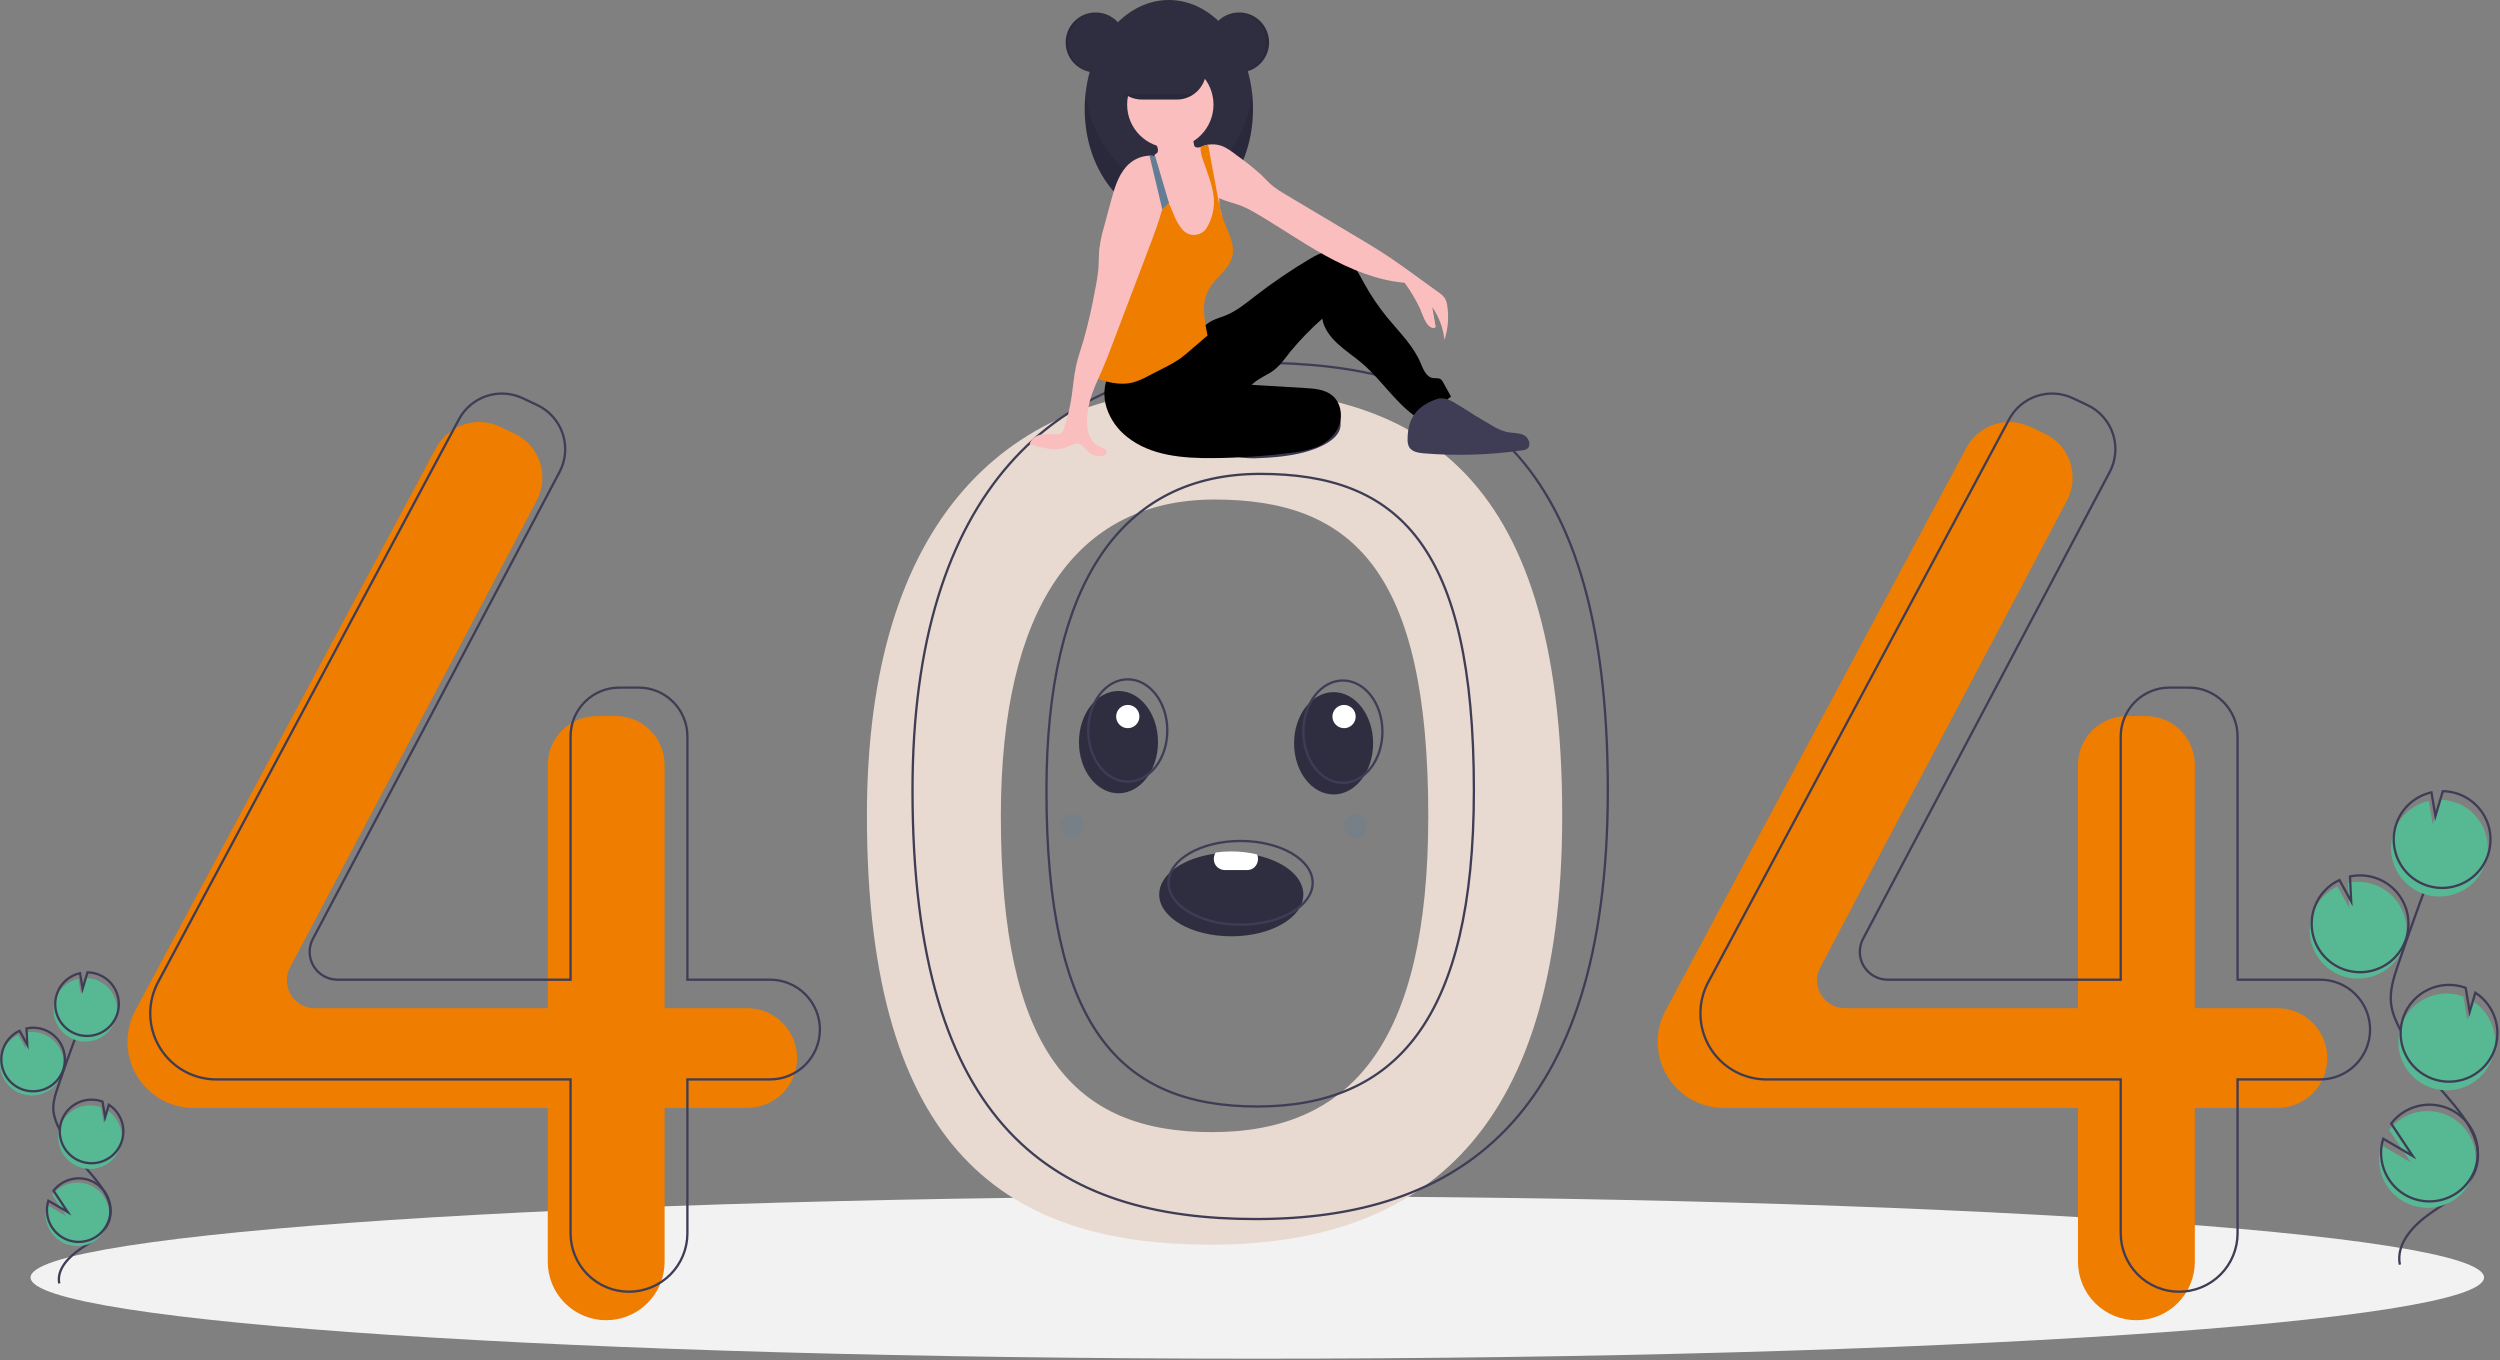 <svg width="1075" height="585" viewBox="0 0 1075 585" fill="none" xmlns="http://www.w3.org/2000/svg">
<rect x="0" y="0" width="1075" height="585" fill="#808080" stroke="none"/>
<g clip-path="url(#clip0_320_2)">
<path d="M540.644 584.231C831.974 584.231 1068.14 568.596 1068.14 549.309C1068.14 530.023 831.974 514.388 540.644 514.388C249.313 514.388 13.144 530.023 13.144 549.309C13.144 568.596 249.313 584.231 540.644 584.231Z" fill="#F2F2F2"/>
<path d="M520.426 167.01C434.482 167.01 372.775 222.149 372.775 350.808C372.775 496.621 434.482 535.218 520.426 535.218C606.37 535.218 671.753 492.945 671.753 350.808C671.753 198.868 606.37 167.01 520.426 167.01ZM520.991 486.818C461.464 486.818 430.365 451.895 430.365 350.902C430.365 261.79 462.737 214.797 522.264 214.797C581.791 214.797 614.163 245.665 614.163 350.902C614.163 449.349 580.518 486.818 520.991 486.818Z" fill="#E8DAD0"/>
<path d="M321.311 433.517H285.777V328.878C285.777 323.32 283.569 317.99 279.639 314.06C275.709 310.13 270.379 307.922 264.821 307.922H256.495C253.743 307.922 251.018 308.464 248.475 309.517C245.933 310.57 243.623 312.114 241.677 314.06C239.731 316.005 238.187 318.316 237.134 320.858C236.081 323.401 235.539 326.126 235.539 328.878V433.517H135.309C133.247 433.517 131.22 432.984 129.425 431.97C127.629 430.956 126.127 429.495 125.062 427.729C123.998 425.963 123.408 423.951 123.35 421.89C123.292 419.829 123.768 417.788 124.731 415.965L230.813 215.185C232.136 212.681 232.938 209.936 233.17 207.115C233.402 204.293 233.06 201.454 232.165 198.768C231.27 196.082 229.839 193.605 227.961 191.488C226.082 189.37 223.793 187.655 221.233 186.446L214.971 183.489C210.108 181.192 204.549 180.853 199.443 182.541C194.338 184.23 190.077 187.816 187.542 192.559L58.16 434.591C55.957 438.713 54.804 443.314 54.804 447.987C54.804 451.719 55.539 455.414 56.967 458.861C58.395 462.309 60.488 465.442 63.127 468.08C65.766 470.719 68.898 472.812 72.346 474.24C75.793 475.668 79.488 476.403 83.22 476.403H235.539V542.57C235.539 545.869 236.189 549.135 237.451 552.183C238.713 555.231 240.563 558 242.896 560.332C245.228 562.665 247.998 564.515 251.045 565.777C254.093 567.04 257.359 567.689 260.658 567.689C263.956 567.689 267.223 567.04 270.27 565.777C273.318 564.515 276.087 562.665 278.42 560.332C280.752 558 282.602 555.231 283.865 552.183C285.127 549.135 285.777 545.869 285.777 542.57V476.403H321.311C326.998 476.403 332.452 474.144 336.474 470.123C340.495 466.101 342.754 460.647 342.754 454.96C342.754 449.273 340.495 443.819 336.474 439.797C332.452 435.776 326.998 433.517 321.311 433.517Z" fill="#EF7D00"/>
<path d="M979.308 433.517H943.773V328.878C943.773 323.32 941.566 317.99 937.636 314.06C933.706 310.13 928.375 307.922 922.818 307.922H914.491C911.739 307.922 909.014 308.464 906.472 309.517C903.929 310.57 901.619 312.114 899.673 314.06C897.727 316.005 896.184 318.316 895.131 320.858C894.077 323.401 893.535 326.126 893.535 328.878V433.517H793.305C791.243 433.517 789.216 432.984 787.421 431.97C785.626 430.956 784.123 429.495 783.059 427.729C781.995 425.963 781.405 423.951 781.347 421.89C781.289 419.829 781.764 417.788 782.728 415.965L888.81 215.185C890.133 212.681 890.934 209.936 891.167 207.115C891.399 204.293 891.057 201.454 890.162 198.768C889.266 196.082 887.836 193.605 885.957 191.488C884.078 189.37 881.79 187.655 879.23 186.446L872.967 183.489C868.105 181.192 862.546 180.853 857.44 182.541C852.334 184.23 848.073 187.816 845.538 192.559L716.157 434.591C713.953 438.713 712.801 443.314 712.801 447.987C712.801 455.524 715.795 462.751 721.124 468.08C726.453 473.409 733.68 476.403 741.217 476.403H893.535V542.57C893.535 549.232 896.182 555.621 900.893 560.332C905.603 565.043 911.992 567.689 918.654 567.689C925.316 567.689 931.705 565.043 936.416 560.332C941.127 555.621 943.773 549.232 943.773 542.57V476.403H979.308C984.995 476.403 990.449 474.144 994.47 470.123C998.492 466.101 1000.75 460.647 1000.75 454.96C1000.75 449.273 998.492 443.819 994.47 439.797C990.449 435.776 984.995 433.517 979.308 433.517Z" fill="#EF7D00"/>
<path d="M331.114 421.264H295.58V316.624C295.58 313.872 295.038 311.147 293.984 308.605C292.931 306.062 291.388 303.752 289.442 301.806C287.496 299.86 285.186 298.317 282.643 297.263C280.101 296.21 277.376 295.668 274.624 295.668H266.297C260.74 295.668 255.409 297.876 251.479 301.806C247.549 305.736 245.342 311.066 245.342 316.624V421.264H145.111C143.05 421.264 141.023 420.731 139.227 419.716C137.432 418.702 135.929 417.241 134.865 415.475C133.801 413.709 133.211 411.698 133.153 409.637C133.095 407.576 133.571 405.535 134.534 403.712L240.616 202.931C241.939 200.428 242.74 197.683 242.973 194.861C243.205 192.04 242.863 189.2 241.968 186.514C241.073 183.828 239.642 181.352 237.763 179.234C235.884 177.116 233.596 175.401 231.036 174.192L224.774 171.235C219.911 168.939 214.352 168.6 209.246 170.288C204.141 171.976 199.879 175.563 197.344 180.305L67.963 422.338C65.76 426.459 64.607 431.06 64.607 435.734C64.607 443.27 67.601 450.498 72.93 455.827C78.259 461.156 85.486 464.15 93.023 464.15H245.342V530.317C245.342 533.616 245.991 536.882 247.254 539.93C248.516 542.977 250.366 545.746 252.699 548.079C255.031 550.411 257.8 552.262 260.848 553.524C263.895 554.786 267.162 555.436 270.461 555.436C277.123 555.436 283.512 552.789 288.222 548.079C292.933 543.368 295.58 536.979 295.58 530.317V464.15H331.114C333.93 464.15 336.718 463.595 339.32 462.517C341.921 461.44 344.285 459.86 346.276 457.869C348.268 455.878 349.847 453.514 350.925 450.913C352.002 448.311 352.557 445.523 352.557 442.707C352.557 439.891 352.002 437.102 350.925 434.501C349.847 431.899 348.268 429.535 346.276 427.544C344.285 425.553 341.921 423.973 339.32 422.896C336.718 421.818 333.93 421.264 331.114 421.264Z" stroke="#3F3D56" stroke-miterlimit="10"/>
<path d="M997.688 421.264H962.153V316.624C962.153 311.066 959.946 305.736 956.016 301.806C952.086 297.876 946.755 295.668 941.198 295.668H932.871C930.119 295.668 927.394 296.21 924.852 297.263C922.309 298.317 919.999 299.86 918.053 301.806C916.107 303.752 914.564 306.062 913.51 308.605C912.457 311.147 911.915 313.872 911.915 316.624V421.264H811.685C809.623 421.264 807.596 420.731 805.801 419.716C804.006 418.702 802.503 417.241 801.439 415.475C800.374 413.709 799.785 411.698 799.727 409.637C799.669 407.576 800.144 405.535 801.108 403.712L907.19 202.931C908.513 200.428 909.314 197.683 909.547 194.861C909.779 192.04 909.437 189.2 908.542 186.514C907.646 183.828 906.216 181.352 904.337 179.234C902.458 177.116 900.17 175.401 897.61 174.192L891.347 171.235C886.485 168.939 880.925 168.6 875.82 170.288C870.714 171.976 866.453 175.563 863.918 180.305L734.536 422.338C732.333 426.459 731.181 431.06 731.181 435.734C731.181 443.27 734.174 450.498 739.503 455.827C744.832 461.156 752.06 464.15 759.596 464.15H911.915V530.317C911.915 536.979 914.562 543.368 919.272 548.079C923.983 552.789 930.372 555.436 937.034 555.436C943.696 555.436 950.085 552.789 954.796 548.079C959.507 543.368 962.153 536.979 962.153 530.317V464.15H997.688C1000.5 464.15 1003.29 463.595 1005.89 462.517C1008.5 461.44 1010.86 459.86 1012.85 457.869C1014.84 455.878 1016.42 453.514 1017.5 450.913C1018.58 448.311 1019.13 445.523 1019.13 442.707C1019.13 437.02 1016.87 431.565 1012.85 427.544C1008.83 423.523 1003.37 421.264 997.688 421.264Z" stroke="#3F3D56" stroke-miterlimit="10"/>
<path d="M540.031 155.982C454.087 155.982 392.38 211.121 392.38 339.78C392.38 485.593 454.087 524.19 540.031 524.19C625.975 524.19 691.358 481.917 691.358 339.78C691.358 187.84 625.975 155.982 540.031 155.982ZM540.596 475.79C481.069 475.79 449.97 440.867 449.97 339.874C449.97 250.762 482.342 203.769 541.869 203.769C601.396 203.769 633.768 234.637 633.768 339.874C633.768 438.321 600.123 475.79 540.596 475.79Z" stroke="#3F3D56" stroke-miterlimit="10"/>
<path d="M471.141 31.151C478.266 31.151 484.042 25.375 484.042 18.25C484.042 11.125 478.266 5.349 471.141 5.349C464.016 5.349 458.24 11.125 458.24 18.25C458.24 25.375 464.016 31.151 471.141 31.151Z" fill="#2F2E41"/>
<path d="M502.607 93.769C522.592 93.769 538.793 72.778 538.793 46.885C538.793 20.991 522.592 0 502.607 0C482.622 0 466.421 20.991 466.421 46.885C466.421 72.778 482.622 93.769 502.607 93.769Z" fill="#2F2E41"/>
<path opacity="0.1" d="M502.608 79.609C484.48 79.609 469.466 62.339 466.832 39.805C466.558 42.155 466.421 44.519 466.421 46.885C466.421 72.778 482.623 93.769 502.608 93.769C522.593 93.769 538.794 72.778 538.794 46.885C538.794 44.519 538.657 42.155 538.383 39.805C535.749 62.339 520.735 79.609 502.608 79.609Z" fill="black"/>
<path d="M576.242 184.189C575.465 187.382 572.114 189.94 568.403 191.727C560.601 195.484 550.978 196.605 541.643 196.981C539.262 197.126 536.873 197.082 534.499 196.849C529.898 196.404 525.582 194.42 522.248 191.218C522.01 191.063 521.816 190.85 521.682 190.599C521.549 190.348 521.481 190.068 521.486 189.784C521.49 189.5 521.566 189.221 521.707 188.975C521.848 188.728 522.05 188.521 522.292 188.374C527.262 182.915 535.554 179.568 543.908 177.158C550.243 175.33 561.29 170.597 568.198 171.236C574.89 171.854 577.223 180.157 576.242 184.189Z" fill="#3F3D56"/>
<path opacity="0.1" d="M576.242 184.189C575.465 187.382 572.114 189.94 568.403 191.727C560.601 195.484 550.978 196.605 541.643 196.981C539.262 197.126 536.873 197.082 534.499 196.849C529.898 196.404 525.582 194.42 522.248 191.218C522.01 191.063 521.816 190.85 521.682 190.599C521.549 190.348 521.481 190.068 521.486 189.784C521.49 189.5 521.566 189.221 521.707 188.975C521.848 188.728 522.05 188.521 522.292 188.374C527.262 182.915 535.554 179.568 543.908 177.158C550.243 175.33 561.29 170.597 568.198 171.236C574.89 171.854 577.223 180.157 576.242 184.189Z" fill="black"/>
<path d="M477.044 160.322C474.662 164.989 474.231 170.411 475.845 175.396C477.487 180.344 480.559 184.693 484.674 187.893C494.769 195.985 508.662 197.098 521.599 196.986C532.937 196.887 544.259 196.111 555.504 194.662C559.273 194.328 562.976 193.468 566.506 192.108C570.728 190.281 574.439 186.93 575.942 182.582C577.445 178.234 576.378 172.909 572.808 170.008C569.671 167.458 565.345 167.107 561.31 166.865L538.222 165.477C540.503 163.169 543.541 161.863 546.318 160.185C550.004 157.959 552.452 154.221 555.131 150.85C559.26 145.916 563.752 141.298 568.57 137.033C569.321 141.344 572.048 144.883 575.257 147.857C578.467 150.832 582.166 153.226 585.501 156.058C593.58 162.916 599.397 172.224 607.893 178.558C613.738 177.022 619.202 174.294 623.942 170.546L620.64 164.564C620.365 163.949 619.936 163.414 619.395 163.012C618.461 162.437 617.256 162.733 616.17 162.57C613.27 162.135 612.003 158.786 610.864 156.083C607.739 148.661 601.756 142.903 596.647 136.679C592.875 132.085 589.529 127.157 586.651 121.956C584.934 118.854 583.363 115.625 581.033 112.953C578.704 110.281 575.44 108.18 571.895 108.172C568.763 108.166 565.874 109.756 563.181 111.355C554.978 116.228 547.086 121.604 539.55 127.454C535.607 130.516 531.687 133.751 527.061 135.628C525.114 136.419 523.061 136.959 521.192 137.921C517.919 139.605 515.435 142.455 512.761 144.985C503.223 154.008 490.165 159.854 477.044 160.322Z" fill="black"/>
<path d="M525.32 96.098C525.213 98.856 524.626 101.574 523.586 104.131C523.059 105.406 522.275 106.559 521.282 107.518C520.29 108.477 519.111 109.221 517.818 109.704C515.983 110.196 514.059 110.258 512.195 109.886C510.57 109.717 509.004 109.183 507.614 108.326C505.449 106.837 504.37 104.182 503.976 101.582C503.583 98.986 503.759 96.334 503.507 93.719C503.262 91.607 502.86 89.516 502.305 87.463C502.135 86.781 501.962 86.101 501.792 85.421C501.626 84.742 501.462 84.062 501.311 83.382C501.173 82.744 501.044 82.102 500.933 81.457C500.842 80.912 500.76 80.365 500.701 79.814C500.645 78.182 500.374 76.564 499.892 75.003C499.44 73.991 498.874 73.033 498.205 72.149C497.919 71.74 497.642 71.331 497.387 70.906C496.65 69.802 496.307 68.481 496.415 67.158C496.445 66.954 496.495 66.753 496.563 66.557C496.588 66.482 496.616 66.406 496.648 66.334C496.931 66.257 497.191 66.112 497.405 65.912C497.62 65.712 497.782 65.463 497.878 65.185C497.986 64.59 497.935 63.977 497.73 63.407C497.495 62.612 497.173 61.845 496.771 61.12C496.506 60.642 495.609 59.779 495.603 59.232C495.59 58.131 497.743 57.243 498.614 56.809C501.275 55.477 504.242 54.875 507.211 55.066C509.115 55.195 511.179 55.78 512.23 57.375C513.174 58.813 513.048 60.676 513.451 62.347C513.493 62.59 513.596 62.818 513.75 63.011C513.955 63.198 514.213 63.317 514.489 63.351C514.955 63.444 515.433 63.463 515.905 63.407H515.908C516.033 63.398 516.157 63.38 516.28 63.354C517.015 63.218 517.71 62.918 518.312 62.476C518.703 62.372 519.096 62.287 519.492 62.221C519.508 62.22 519.524 62.216 519.54 62.212C521.116 67.187 521.321 72.52 522.611 77.586C523.249 80.107 524.165 82.596 524.294 85.188C524.304 85.302 524.307 85.418 524.31 85.534C524.329 86.368 524.263 87.209 524.297 88.039C524.309 88.413 524.351 88.786 524.423 89.153C524.564 89.744 524.74 90.326 524.949 90.896L524.958 90.925C525.018 91.107 525.074 91.293 525.122 91.478C525.156 91.614 525.188 91.746 525.213 91.881L525.216 91.891C525.449 93.281 525.484 94.698 525.32 96.098Z" fill="#FBBEBE"/>
<path d="M503.237 63.562C513.49 63.562 521.802 55.25 521.802 44.997C521.802 34.743 513.49 26.432 503.237 26.432C492.983 26.432 484.671 34.743 484.671 44.997C484.671 55.25 492.983 63.562 503.237 63.562Z" fill="#FBBEBE"/>
<path d="M621.103 146.148C620.565 141.083 618.764 136.234 615.867 132.045C616.348 134.909 616.831 137.771 617.314 140.632C616.713 140.806 616.075 140.801 615.477 140.617C614.878 140.433 614.347 140.079 613.948 139.597C613.166 138.621 612.568 137.511 612.182 136.321C610.073 131.085 607.315 126.135 603.973 121.586C592.154 120.601 580.47 115.702 570.077 109.99C559.681 104.282 549.951 97.439 539.693 91.488C537.915 90.413 536.062 89.467 534.149 88.656C530.939 87.369 527.337 86.702 524.294 85.189C524.089 85.088 523.885 84.981 523.683 84.871C522.996 84.497 522.345 84.06 521.739 83.565C521.411 83.299 521.1 83.013 520.807 82.709C519.289 80.943 518.085 78.929 517.248 76.756C515.615 73.144 515.033 68.785 513.403 65.173C514.152 64.473 514.994 63.879 515.905 63.408H515.908C516.04 63.339 516.172 63.273 516.308 63.209C516.953 62.906 517.623 62.66 518.312 62.476C518.702 62.373 519.096 62.288 519.492 62.221C519.508 62.22 519.524 62.217 519.539 62.212C521.378 61.913 523.261 62.062 525.03 62.646C527.617 63.521 529.797 65.267 531.972 66.919C535.504 69.408 538.892 72.095 542.119 74.969C543.913 76.686 545.549 78.575 547.478 80.135C549.081 81.372 550.771 82.492 552.535 83.486C562.972 89.704 573.411 95.921 583.85 102.136C587.384 104.242 590.92 106.347 594.376 108.574C599.624 111.96 604.684 115.629 609.74 119.295C612.72 121.454 615.699 123.613 618.677 125.774C619.654 126.397 620.512 127.19 621.21 128.115C621.827 129.165 622.21 130.336 622.333 131.548C623.081 136.444 622.659 141.447 621.103 146.148Z" fill="#FBBEBE"/>
<path d="M529.923 110.06C528.671 115.677 522.994 119.072 520.027 124.006C516.339 130.129 517.843 137.247 519.228 144.261C516.698 146.441 514.167 148.622 511.635 150.802C510.238 152.001 508.841 153.206 507.337 154.267C505.144 155.736 502.852 157.053 500.477 158.206C498.237 159.358 495.996 160.511 493.756 161.665C491.673 162.836 489.466 163.771 487.176 164.452C482.762 165.585 478.073 164.792 473.706 163.48C473.191 163.345 472.695 163.143 472.233 162.879C471.961 162.717 471.723 162.502 471.535 162.247C471.104 161.475 470.947 160.58 471.091 159.707C471.534 152.357 473.331 145.16 475.122 138.018C476.079 133.732 477.365 129.528 478.97 125.441C480.544 121.939 482.353 118.547 484.385 115.29C486.628 111.191 489.285 107.333 492.315 103.776C493.79 102.407 495.031 100.806 495.99 99.037C497.107 96.488 496.676 93.565 496.903 90.79C497.076 88.705 497.629 86.669 498.536 84.783V84.78C499.02 83.764 499.604 82.799 500.279 81.897C500.584 82.609 500.889 83.319 501.195 84.028C501.396 84.493 501.595 84.958 501.792 85.422C502.05 86.02 502.306 86.615 502.56 87.209C503.293 88.915 504.026 90.619 504.757 92.322C505.547 94.468 506.672 96.474 508.092 98.266C508.741 99.184 509.617 99.918 510.634 100.396C511.651 100.874 512.775 101.08 513.895 100.994C515.016 100.908 516.095 100.533 517.028 99.906C517.96 99.278 518.714 98.419 519.215 97.414C520.273 95.536 521.039 93.508 521.487 91.4C522.109 88.834 522.194 86.166 521.739 83.565C520.981 78.556 518.85 73.439 517.302 68.786C516.672 67.234 516.307 65.587 516.223 63.915C516.226 63.727 516.245 63.539 516.279 63.355C516.289 63.307 516.298 63.257 516.308 63.21C516.953 62.906 517.624 62.661 518.312 62.477C518.702 62.373 519.096 62.288 519.492 62.222C520.855 69.597 522.219 76.973 523.586 84.349C523.618 84.522 523.652 84.695 523.684 84.871C523.879 85.928 524.077 86.986 524.297 88.04C524.495 88.996 524.709 89.95 524.949 90.897L524.958 90.925C525.04 91.246 525.125 91.564 525.213 91.882L525.216 91.891C525.458 92.76 525.729 93.622 526.034 94.472C527.884 99.591 531.11 104.745 529.923 110.06Z" fill="#EF7D00"/>
<path d="M605.267 188.993C605.209 190.075 605.419 191.154 605.877 192.136C607.039 194.26 609.827 194.742 612.24 194.941C626.332 196.099 640.51 195.667 654.505 193.653C655.265 193.601 656.001 193.372 656.657 192.985C658.647 191.59 657.42 188.19 655.247 187.102C653.074 186.013 650.496 186.276 648.112 185.804C645.743 185.208 643.488 184.23 641.434 182.908C636.599 180.13 631.835 177.234 627.141 174.22C624.346 172.426 621.048 170.51 617.901 171.574C609.376 174.458 605.211 179.796 605.267 188.993Z" fill="#3F3D56"/>
<path d="M501.383 82.989V82.992C501.361 83.124 501.339 83.253 501.311 83.382C501.276 83.597 501.235 83.814 501.194 84.028C500.804 86.026 500.326 88.014 499.775 89.99C498.265 95.45 496.242 100.821 494.234 106.114C488.847 120.305 483.459 134.497 478.07 148.691C476.71 152.265 475.354 155.843 473.809 159.345C473.293 160.513 472.761 161.689 472.233 162.879C470.338 167.136 468.52 171.532 467.916 176.063C467.352 179.045 467.287 182.1 467.724 185.103C468.328 188.074 470.131 190.975 472.953 192.073C474.332 192.611 476.304 193.332 475.927 194.764C475.722 195.55 474.829 195.934 474.026 196.066C472.967 196.235 471.883 196.169 470.852 195.872C469.821 195.575 468.868 195.055 468.06 194.348C466.553 193.011 465.395 190.931 463.391 190.708C462.003 190.557 460.726 191.387 459.454 191.969C454.269 194.339 448.227 192.681 442.78 190.997C443.208 188.791 445.423 187.338 447.623 186.897C449.822 186.453 452.097 186.768 454.341 186.708C455.059 186.747 455.772 186.563 456.383 186.183C456.931 185.68 457.314 185.025 457.484 184.301C458.93 180.019 460.004 175.621 460.697 171.154C461.421 166.488 461.723 161.749 462.755 157.139C463.557 153.543 464.797 150.059 465.861 146.529C467.917 139.26 469.606 131.892 470.921 124.452C471.585 121.361 472.061 118.233 472.346 115.085C472.525 112.473 472.44 109.849 472.692 107.246C473.115 103.861 473.821 100.517 474.803 97.25C475.766 93.684 476.728 90.121 477.689 86.561C479.114 81.29 480.644 75.815 484.256 71.718C485.511 70.276 487.048 69.106 488.773 68.282C490.498 67.459 492.374 66.998 494.284 66.929C495.001 66.928 495.715 67.005 496.415 67.158C496.531 67.187 496.647 67.215 496.764 67.246C497.526 67.446 498.258 67.749 498.938 68.147C500.052 67.439 500.618 67.687 501.358 68.779C502.006 69.934 502.312 71.251 502.239 72.574C502.301 76.065 502.015 79.555 501.383 82.989Z" fill="#FBBEBE"/>
<path d="M502.607 87.162L502.56 87.209L502.305 87.464L499.776 89.991L498.536 84.783L494.285 66.929C495.001 66.928 495.715 67.005 496.415 67.159C496.445 66.954 496.495 66.753 496.563 66.558L496.764 67.247L498.205 72.149L500.933 81.457L501.383 82.989V82.993L502.607 87.162Z" fill="#637D96"/>
<path d="M518.661 30.203C518.659 31.856 518.331 33.492 517.696 35.019C517.062 36.545 516.132 37.932 514.961 39.099C514.537 39.523 514.082 39.916 513.601 40.275C511.43 41.912 508.785 42.798 506.065 42.799H490.969C487.633 42.794 484.436 41.465 482.079 39.105C479.722 36.744 478.398 33.545 478.398 30.209C478.398 26.873 479.722 23.674 482.079 21.313C484.436 18.953 487.633 17.624 490.969 17.619H506.065C509.401 17.627 512.598 18.956 514.958 21.313C517.318 23.671 518.65 26.867 518.661 30.203Z" fill="#2F2E41"/>
<path d="M532.815 31.151C539.94 31.151 545.716 25.375 545.716 18.25C545.716 11.125 539.94 5.349 532.815 5.349C525.69 5.349 519.914 11.125 519.914 18.25C519.914 25.375 525.69 31.151 532.815 31.151Z" fill="#2F2E41"/>
<path opacity="0.1" d="M532.5 5.349C532.342 5.349 532.185 5.355 532.028 5.361C535.366 5.482 538.526 6.893 540.844 9.297C543.162 11.701 544.457 14.911 544.457 18.25C544.457 21.59 543.162 24.799 540.844 27.203C538.526 29.607 535.366 31.018 532.028 31.14C532.185 31.145 532.342 31.151 532.5 31.151C535.922 31.151 539.203 29.792 541.623 27.373C544.042 24.953 545.401 21.672 545.401 18.25C545.401 14.829 544.042 11.547 541.623 9.128C539.203 6.708 535.922 5.349 532.5 5.349Z" fill="black"/>
<path opacity="0.1" d="M471.141 5.349C471.3 5.349 471.456 5.355 471.613 5.361C468.276 5.482 465.116 6.893 462.798 9.297C460.479 11.701 459.184 14.911 459.184 18.25C459.184 21.59 460.479 24.799 462.798 27.203C465.116 29.607 468.276 31.018 471.613 31.14C471.456 31.145 471.3 31.151 471.141 31.151C467.722 31.148 464.443 29.788 462.026 27.369C459.609 24.95 458.251 21.67 458.251 18.25C458.251 14.831 459.609 11.551 462.026 9.132C464.443 6.713 467.722 5.352 471.141 5.349Z" fill="black"/>
<path opacity="0.1" d="M513.601 40.275C511.429 41.912 508.784 42.798 506.065 42.799H490.969C488.25 42.798 485.605 41.912 483.433 40.275H513.601Z" fill="black"/>
<path d="M611.085 133.756C611.085 133.756 614.338 143.127 617.314 140.632L614.942 128.382L611.085 133.756Z" fill="#FBBEBE"/>
<path d="M1006.86 419.55C1009.89 420.651 1013.14 421.034 1016.34 420.668C1019.54 420.301 1022.62 419.196 1025.32 417.44C1028.02 415.683 1030.28 413.323 1031.91 410.545C1033.55 407.767 1034.51 404.647 1034.74 401.431C1034.96 398.216 1034.43 394.993 1033.2 392.015C1031.96 389.038 1030.05 386.388 1027.62 384.275C1025.19 382.162 1022.3 380.642 1019.17 379.837C1016.05 379.032 1012.79 378.963 1009.64 379.635L1010.16 390.347L1005.09 381.166C1000.11 383.504 996.271 387.72 994.405 392.889C993.742 394.7 993.338 396.595 993.207 398.519C992.887 403.032 994.048 407.527 996.512 411.322C998.976 415.118 1002.61 418.006 1006.86 419.55Z" fill="#57B894"/>
<path d="M1031.94 543.793C1030.15 534.683 1037.9 526.606 1045.56 521.357C1053.22 516.107 1062.17 510.949 1064.78 502.04C1068.53 489.236 1057.35 477.51 1048.64 467.398C1042.19 459.894 1036.64 451.651 1032.12 442.841C1030.31 439.308 1028.65 435.615 1028.17 431.674C1027.48 425.999 1029.31 420.351 1031.14 414.938C1037.26 396.903 1043.8 379.02 1050.77 361.288" stroke="#3F3D56" stroke-miterlimit="10"/>
<path d="M1007.72 416.792C1010.75 417.893 1013.99 418.275 1017.2 417.909C1020.4 417.543 1023.47 416.438 1026.17 414.681C1028.88 412.925 1031.13 410.564 1032.77 407.786C1034.4 405.008 1035.37 401.889 1035.59 398.673C1035.82 395.458 1035.29 392.234 1034.06 389.257C1032.82 386.28 1030.91 383.63 1028.48 381.517C1026.04 379.403 1023.15 377.884 1020.03 377.079C1016.91 376.274 1013.64 376.204 1010.49 376.876L1011.01 387.588L1005.95 378.408C1000.97 380.745 997.128 384.962 995.261 390.131C994.598 391.941 994.195 393.837 994.064 395.761C993.744 400.274 994.904 404.769 997.369 408.564C999.833 412.359 1003.47 415.248 1007.72 416.792Z" stroke="#3F3D56" stroke-miterlimit="10"/>
<path d="M1029.4 357.588C1030.59 354.308 1032.58 351.38 1035.2 349.074C1037.82 346.767 1040.97 345.157 1044.38 344.391L1046.09 354.575L1049.27 343.879C1053.68 343.944 1057.96 345.41 1061.48 348.064C1065 350.718 1067.59 354.424 1068.87 358.645C1070.15 362.867 1070.06 367.386 1068.6 371.551C1067.15 375.716 1064.41 379.31 1060.78 381.815C1057.15 384.321 1052.81 385.607 1048.4 385.489C1043.99 385.371 1039.73 383.855 1036.24 381.159C1032.75 378.463 1030.21 374.727 1028.98 370.49C1027.74 366.253 1027.89 361.735 1029.4 357.588Z" fill="#57B894"/>
<path d="M1030.54 353.911C1031.73 350.631 1033.72 347.702 1036.34 345.396C1038.96 343.09 1042.12 341.479 1045.52 340.713L1047.23 350.897L1050.41 340.201C1054.82 340.267 1059.1 341.732 1062.62 344.386C1066.15 347.04 1068.73 350.746 1070.02 354.967C1071.3 359.189 1071.2 363.708 1069.75 367.873C1068.29 372.038 1065.55 375.632 1061.92 378.138C1058.29 380.643 1053.96 381.93 1049.55 381.811C1045.14 381.693 1040.88 380.177 1037.38 377.481C1033.89 374.785 1031.35 371.049 1030.12 366.812C1028.89 362.576 1029.04 358.058 1030.54 353.911Z" stroke="#3F3D56" stroke-miterlimit="10"/>
<path d="M1044.99 467.604C1049.79 469.347 1055.07 469.261 1059.82 467.362C1064.56 465.464 1068.44 461.886 1070.72 457.311C1072.99 452.735 1073.51 447.482 1072.16 442.553C1070.81 437.623 1067.7 433.362 1063.41 430.581L1060.97 438.801L1059.24 428.497C1059.22 428.489 1059.2 428.482 1059.18 428.477C1056.61 427.543 1053.89 427.125 1051.16 427.245C1048.42 427.366 1045.74 428.024 1043.27 429.182C1040.79 430.339 1038.56 431.973 1036.72 433.991C1034.87 436.008 1033.44 438.369 1032.51 440.939C1031.58 443.509 1031.16 446.238 1031.29 448.969C1031.41 451.701 1032.07 454.381 1033.23 456.857C1034.39 459.333 1036.02 461.557 1038.04 463.401C1040.06 465.245 1042.42 466.673 1044.99 467.604Z" fill="#57B894"/>
<path d="M1045.98 463.88C1050.79 465.622 1056.06 465.536 1060.81 463.638C1065.55 461.739 1069.43 458.162 1071.71 453.586C1073.98 449.011 1074.5 443.758 1073.15 438.828C1071.8 433.899 1068.69 429.637 1064.4 426.857L1061.96 435.076L1060.23 424.772C1060.21 424.764 1060.19 424.757 1060.17 424.752C1057.61 423.818 1054.88 423.4 1052.15 423.521C1049.41 423.642 1046.73 424.3 1044.26 425.457C1041.78 426.614 1039.55 428.249 1037.71 430.266C1035.86 432.283 1034.43 434.645 1033.5 437.215C1032.57 439.785 1032.15 442.513 1032.28 445.245C1032.4 447.976 1033.06 450.656 1034.22 453.133C1035.38 455.609 1037.01 457.833 1039.03 459.677C1041.05 461.521 1043.41 462.949 1045.98 463.88Z" stroke="#3F3D56" stroke-miterlimit="10"/>
<path d="M1023.32 502.167C1024.15 506.867 1026.57 511.14 1030.17 514.27C1033.77 517.4 1038.34 519.195 1043.11 519.356C1047.88 519.517 1052.56 518.032 1056.37 515.152C1060.17 512.272 1062.87 508.171 1064.01 503.537C1065.15 498.903 1064.66 494.018 1062.63 489.701C1060.59 485.384 1057.14 481.897 1052.84 479.826C1048.54 477.755 1043.66 477.225 1039.01 478.326C1034.37 479.426 1030.25 482.089 1027.33 485.87L1036.61 499.826L1023.94 492.418C1022.95 495.572 1022.74 498.915 1023.32 502.167Z" fill="#57B894"/>
<path d="M1024.18 499.409C1025.01 504.109 1027.42 508.383 1031.03 511.512C1034.63 514.642 1039.2 516.438 1043.97 516.598C1048.74 516.759 1053.42 515.275 1057.22 512.394C1061.03 509.514 1063.73 505.413 1064.87 500.779C1066.01 496.145 1065.52 491.26 1063.49 486.943C1061.45 482.626 1058 479.14 1053.7 477.068C1049.4 474.997 1044.52 474.467 1039.87 475.568C1035.23 476.668 1031.1 479.332 1028.19 483.112L1037.46 497.068L1024.79 489.661C1023.81 492.814 1023.6 496.157 1024.18 499.409Z" stroke="#3F3D56" stroke-miterlimit="10"/>
<path d="M9.008 470.249C10.998 470.972 13.129 471.224 15.233 470.983C17.337 470.742 19.357 470.016 21.132 468.862C22.908 467.708 24.391 466.157 25.465 464.332C26.539 462.507 27.174 460.457 27.321 458.345C27.468 456.232 27.122 454.114 26.31 452.158C25.499 450.202 24.244 448.461 22.645 447.072C21.046 445.684 19.146 444.686 17.096 444.157C15.045 443.628 12.9 443.582 10.829 444.024L11.171 451.062L7.841 445.03C4.573 446.566 2.048 449.336 0.822 452.732C0.386 453.922 0.121 455.167 0.035 456.431C-0.175 459.396 0.587 462.35 2.206 464.843C3.825 467.337 6.213 469.234 9.008 470.249Z" fill="#57B894"/>
<path d="M25.484 551.879C24.308 545.894 29.402 540.587 34.433 537.138C39.464 533.689 45.343 530.3 47.059 524.446C49.526 516.034 42.178 508.33 36.458 501.686C32.214 496.756 28.57 491.34 25.602 485.552C24.311 483.278 23.432 480.794 23.005 478.215C22.554 474.486 23.752 470.776 24.959 467.219C28.979 455.37 33.278 443.62 37.855 431.97" stroke="#3F3D56" stroke-miterlimit="10"/>
<path d="M9.571 468.437C11.561 469.16 13.692 469.412 15.796 469.171C17.9 468.93 19.92 468.204 21.695 467.05C23.471 465.896 24.954 464.345 26.028 462.52C27.102 460.695 27.737 458.645 27.884 456.533C28.031 454.42 27.685 452.302 26.873 450.346C26.062 448.39 24.807 446.649 23.208 445.26C21.609 443.872 19.709 442.874 17.659 442.345C15.608 441.816 13.463 441.77 11.392 442.212L11.734 449.25L8.404 443.218C5.136 444.754 2.611 447.524 1.385 450.92C0.949 452.11 0.684 453.355 0.598 454.619C0.388 457.584 1.15 460.538 2.769 463.031C4.388 465.525 6.776 467.422 9.571 468.437Z" stroke="#3F3D56" stroke-miterlimit="10"/>
<path d="M23.813 429.539C24.594 427.384 25.905 425.46 27.625 423.945C29.345 422.429 31.418 421.371 33.655 420.868L34.781 427.559L36.868 420.532C39.766 420.575 42.576 421.538 44.891 423.281C47.206 425.025 48.907 427.46 49.749 430.233C50.59 433.007 50.529 435.976 49.572 438.713C48.616 441.449 46.816 443.811 44.43 445.457C42.044 447.103 39.197 447.948 36.299 447.87C33.402 447.793 30.604 446.796 28.31 445.025C26.015 443.254 24.343 440.799 23.535 438.016C22.727 435.232 22.824 432.264 23.813 429.539Z" fill="#57B894"/>
<path d="M24.563 427.123C25.344 424.968 26.655 423.044 28.375 421.529C30.095 420.013 32.169 418.955 34.405 418.452L35.531 425.143L37.618 418.116C40.517 418.159 43.326 419.122 45.641 420.865C47.957 422.609 49.658 425.044 50.499 427.817C51.341 430.591 51.279 433.56 50.323 436.297C49.367 439.033 47.566 441.395 45.18 443.041C42.794 444.687 39.947 445.532 37.05 445.454C34.152 445.377 31.355 444.38 29.06 442.609C26.766 440.838 25.094 438.383 24.286 435.6C23.477 432.816 23.575 429.848 24.563 427.123Z" stroke="#3F3D56" stroke-miterlimit="10"/>
<path d="M34.058 501.822C37.214 502.967 40.681 502.91 43.799 501.663C46.916 500.416 49.466 498.065 50.961 495.059C52.457 492.052 52.794 488.601 51.908 485.362C51.023 482.124 48.976 479.324 46.159 477.497L44.555 482.897L43.418 476.127C43.407 476.122 43.395 476.118 43.383 476.114C41.695 475.5 39.902 475.225 38.107 475.304C36.313 475.384 34.551 475.816 32.923 476.576C31.296 477.336 29.834 478.41 28.621 479.736C27.409 481.061 26.469 482.613 25.857 484.302C25.244 485.99 24.97 487.783 25.051 489.578C25.131 491.373 25.565 493.134 26.327 494.761C27.088 496.388 28.163 497.849 29.489 499.061C30.816 500.272 32.368 501.21 34.058 501.822Z" fill="#57B894"/>
<path d="M34.708 499.374C37.865 500.519 41.332 500.463 44.449 499.215C47.567 497.968 50.116 495.617 51.612 492.611C53.108 489.605 53.445 486.154 52.559 482.915C51.673 479.676 49.627 476.877 46.81 475.05L45.206 480.45L44.069 473.68C44.057 473.675 44.046 473.67 44.034 473.667C42.346 473.054 40.554 472.781 38.76 472.861C36.966 472.941 35.206 473.374 33.579 474.134C30.294 475.671 27.754 478.449 26.517 481.858C25.281 485.267 25.449 489.027 26.985 492.312C28.521 495.597 31.299 498.138 34.708 499.374Z" stroke="#3F3D56" stroke-miterlimit="10"/>
<path d="M19.822 524.53C20.365 527.618 21.953 530.426 24.32 532.482C26.687 534.538 29.689 535.718 32.822 535.824C35.956 535.929 39.031 534.954 41.531 533.062C44.031 531.169 45.804 528.475 46.553 525.43C47.303 522.386 46.982 519.176 45.646 516.34C44.309 513.503 42.038 511.213 39.214 509.852C36.389 508.491 33.182 508.143 30.131 508.866C27.08 509.589 24.371 511.339 22.457 513.822L28.549 522.992L20.225 518.125C19.579 520.197 19.441 522.394 19.822 524.53Z" fill="#57B894"/>
<path d="M20.385 522.718C20.928 525.806 22.516 528.614 24.883 530.67C27.25 532.726 30.252 533.906 33.386 534.012C36.52 534.117 39.594 533.142 42.094 531.25C44.594 529.357 46.368 526.663 47.117 523.618C47.866 520.574 47.546 517.364 46.209 514.528C44.873 511.691 42.602 509.4 39.777 508.04C36.952 506.679 33.746 506.331 30.695 507.054C27.644 507.777 24.934 509.527 23.02 512.01L29.113 521.18L20.788 516.313C20.143 518.385 20.005 520.582 20.385 522.718Z" stroke="#3F3D56" stroke-miterlimit="10"/>
<path d="M480.946 341.116C490.335 341.116 497.946 331.266 497.946 319.116C497.946 306.965 490.335 297.116 480.946 297.116C471.557 297.116 463.946 306.965 463.946 319.116C463.946 331.266 471.557 341.116 480.946 341.116Z" fill="#2F2E41"/>
<path d="M573.446 341.616C582.835 341.616 590.446 331.766 590.446 319.616C590.446 307.465 582.835 297.616 573.446 297.616C564.057 297.616 556.446 307.465 556.446 319.616C556.446 331.766 564.057 341.616 573.446 341.616Z" fill="#2F2E41"/>
<path d="M560.446 384.615C560.446 394.555 546.566 402.615 529.446 402.615C512.326 402.615 498.446 394.555 498.446 384.615C498.446 376.005 508.856 368.805 522.766 367.045C524.98 366.753 527.212 366.61 529.446 366.615C533.189 366.603 536.921 367.006 540.576 367.816C552.196 370.406 560.446 376.955 560.446 384.615Z" fill="#2F2E41"/>
<path d="M484.946 336.116C494.335 336.116 501.946 326.266 501.946 314.116C501.946 301.965 494.335 292.116 484.946 292.116C475.557 292.116 467.946 301.965 467.946 314.116C467.946 326.266 475.557 336.116 484.946 336.116Z" stroke="#3F3D56" stroke-miterlimit="10"/>
<path d="M577.446 336.616C586.835 336.616 594.446 326.766 594.446 314.616C594.446 302.465 586.835 292.616 577.446 292.616C568.057 292.616 560.446 302.465 560.446 314.616C560.446 326.766 568.057 336.616 577.446 336.616Z" stroke="#3F3D56" stroke-miterlimit="10"/>
<path d="M533.446 397.616C550.567 397.616 564.446 389.557 564.446 379.616C564.446 369.675 550.567 361.616 533.446 361.616C516.325 361.616 502.446 369.675 502.446 379.616C502.446 389.557 516.325 397.616 533.446 397.616Z" stroke="#3F3D56" stroke-miterlimit="10"/>
<path d="M540.946 369.316C540.954 370.573 540.482 371.786 539.626 372.707C539.222 373.149 538.73 373.502 538.183 373.744C537.636 373.986 537.044 374.113 536.446 374.115H526.446C525.214 374.073 524.049 373.544 523.205 372.644C522.362 371.745 521.909 370.548 521.946 369.316C521.941 368.341 522.226 367.386 522.766 366.574C524.979 366.263 527.211 366.109 529.446 366.115C533.193 366.103 536.929 366.533 540.576 367.396C540.823 368.005 540.948 368.658 540.946 369.316Z" fill="white"/>
<path d="M484.946 313.116C487.707 313.116 489.946 310.877 489.946 308.116C489.946 305.354 487.707 303.116 484.946 303.116C482.184 303.116 479.946 305.354 479.946 308.116C479.946 310.877 482.184 313.116 484.946 313.116Z" fill="white"/>
<path d="M577.946 313.116C580.707 313.116 582.946 310.877 582.946 308.116C582.946 305.354 580.707 303.116 577.946 303.116C575.184 303.116 572.946 305.354 572.946 308.116C572.946 310.877 575.184 313.116 577.946 313.116Z" fill="white"/>
<path opacity="0.3" d="M582.946 360.116C585.707 360.116 587.946 357.877 587.946 355.116C587.946 352.354 585.707 350.116 582.946 350.116C580.184 350.116 577.946 352.354 577.946 355.116C577.946 357.877 580.184 360.116 582.946 360.116Z" fill="#637D96"/>
<path opacity="0.3" d="M460.946 360.116C463.707 360.116 465.946 357.877 465.946 355.116C465.946 352.354 463.707 350.116 460.946 350.116C458.184 350.116 455.946 352.354 455.946 355.116C455.946 357.877 458.184 360.116 460.946 360.116Z" fill="#637D96"/>
</g>
<defs>
<clipPath id="clip0_320_2">
<rect width="1074.39" height="584.231" fill="white"/>
</clipPath>
</defs>
</svg>
